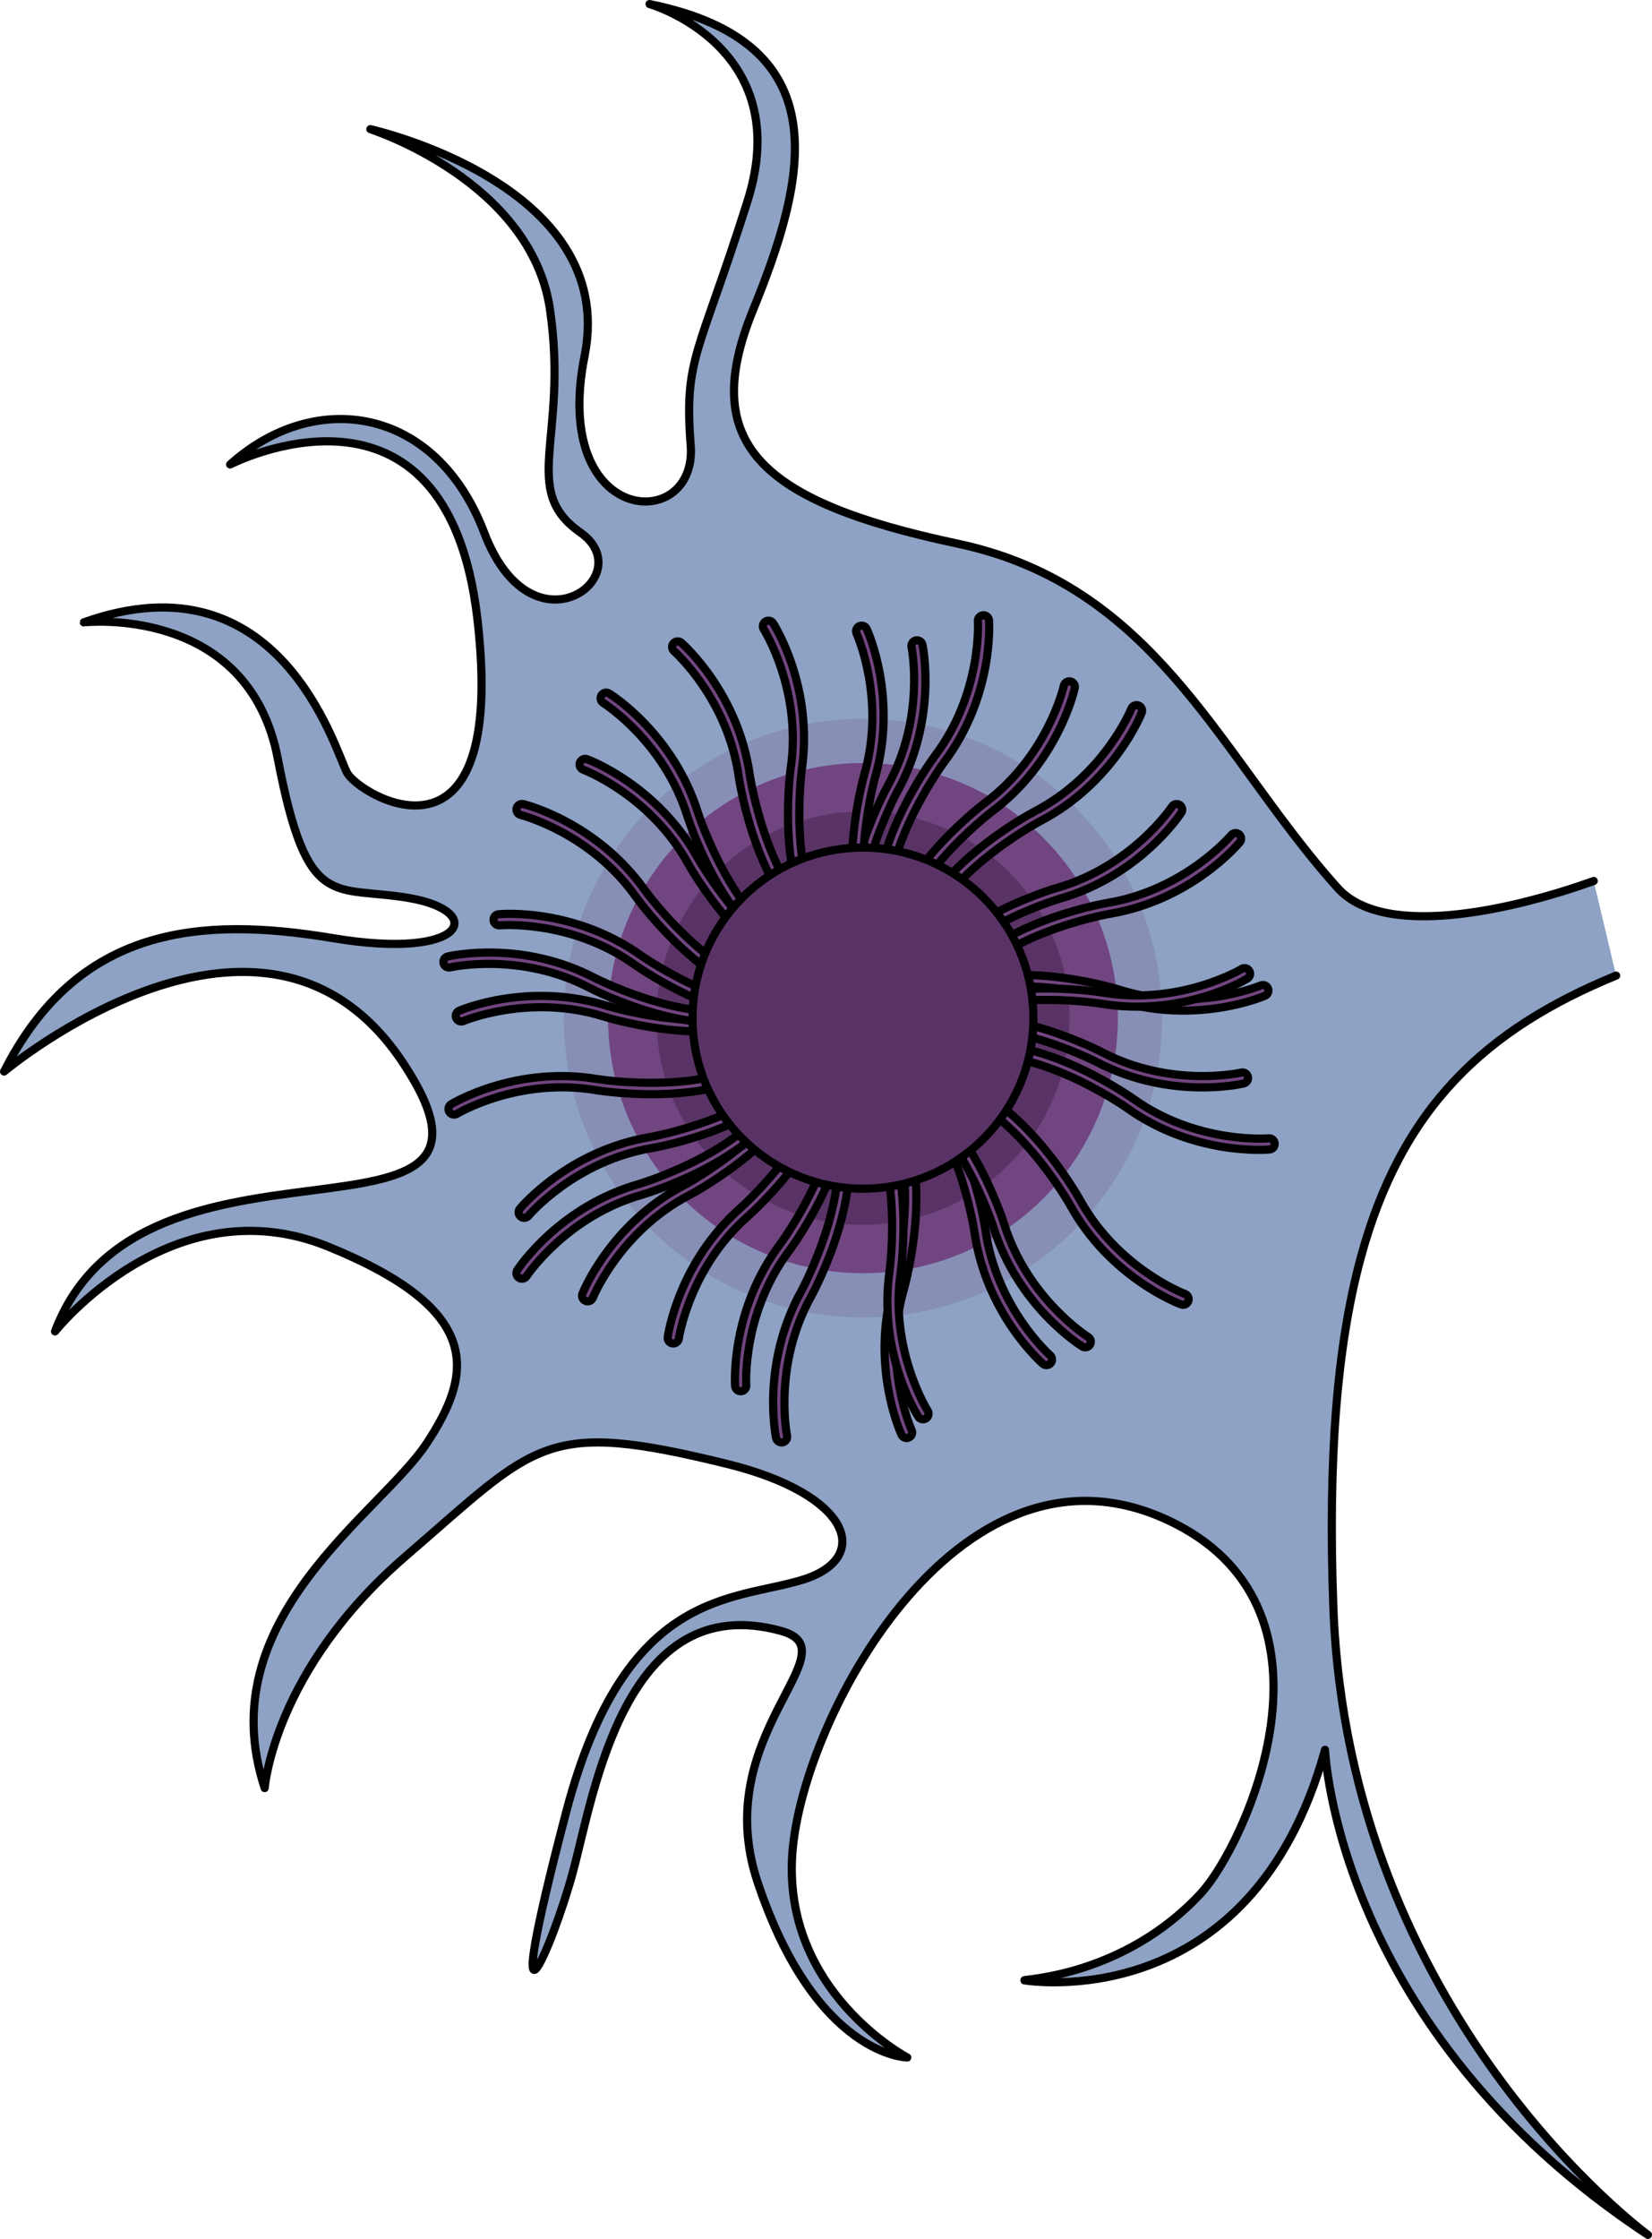 <?xml version="1.0" encoding="utf-8"?>
<!-- Generator: Adobe Illustrator 16.0.0, SVG Export Plug-In . SVG Version: 6.00 Build 0)  -->
<!DOCTYPE svg PUBLIC "-//W3C//DTD SVG 1.1//EN" "http://www.w3.org/Graphics/SVG/1.1/DTD/svg11.dtd">
<svg version="1.1" id="Layer_2" xmlns="http://www.w3.org/2000/svg" xmlns:xlink="http://www.w3.org/1999/xlink" x="0px" y="0px"
	 width="215.083px" height="291.302px" viewBox="0 0 215.083 291.302" enable-background="new 0 0 215.083 291.302"
	 xml:space="preserve">
<g>
	<path fill="#8DA2C4" d="M173.596,209.071c-0.682-18.562,0.389-32.927,3.274-44.255c0.046-0.309,0.082-0.609,0.126-0.916
		c4.035-14.164,9.898-20.205,9.898-20.205c8.135-10.356,23.52-16.765,23.52-16.765l-2.923-12.305
		c-17.119,5.467-25.219,4.293-25.219,4.293c-7.581-0.186-12.575-8.692-12.575-8.692l0.027,0.35c-0.211-0.401-0.41-0.769-0.588-1.085
		c-12.457-15.965-21.401-33.875-44.498-38.768c-26.06-5.519-33.591-13.235-26.61-30.35c6.981-17.113,11.411-34.809-13.46-39.844
		c0,0,19.121,5.479,12.757,25.631c-6.362,20.153-8.28,20.298-7.398,31.8c0.877,11.497-18.273,10.653-13.814-11.668
		c4.464-22.321-27.897-29.486-27.897-29.486s20.949,6.689,23.39,23.468c2.44,16.783-3.989,23.444,3.954,29.004
		c7.947,5.563-6.257,16.485-12.53-0.003c-6.277-16.486-22.065-18.747-33.068-8.844c0,0,28.195-14.498,32.192,20.093
		c3.998,34.592-15.401,22.969-16.977,20.001c-1.576-2.963-8.746-28.637-34.274-19.551c0-0.002,21.41-2.409,25.265,17.732
		c3.854,20.142,7.235,16.411,17.199,18.153c9.966,1.746,7.37,8.112-10.014,5.202c-17.381-2.907-33.277-1.501-42.823,17.354
		c0,0,33.877-28.428,51.972-1.085c18.095,27.341-34.117,5.115-45.337,34.895c0,0,15.298-19.294,35.597-11.016
		c20.298,8.278,18.809,16.49,12.756,25.63c-6.047,9.14-28.333,22.798-21.057,44.801c0,0,1.143-15.319,18.325-30.133
		c17.183-14.81,17.977-17.899,41.778-12.067c16.385,4.016,19.006,12.273,9.966,15.087c-9.039,2.813-23.151,1.05-30.815,30.22
		c-8.954,34.091-1.796,17.741,0.906,7.7c2.705-10.04,6.759-36.87,27.1-31.243c9.42,2.605-9.521,13.434-3.083,32.683
		c7.605,22.729,19.484,22.804,19.484,22.804s-16.282-8.568-14.958-26.596c1.318-18.034,22.375-56.772,49.808-42.861
		c23.084,11.709,9.129,41.911,3.349,48.134c-10.057,10.833-23.118,11.116-22.966,11.286c0,0,29.504,5.07,39.157-29.989
		c0,0,1.431,36.331,42.04,63.107C214.553,290.771,175.553,262.331,173.596,209.071z"/>
	
		<path fill="none" stroke="#000000" stroke-width="1.061" stroke-linecap="round" stroke-linejoin="round" stroke-miterlimit="10" d="
		M207.491,114.626L207.491,114.626C207.491,114.626,207.512,114.616,207.491,114.626c-0.665,0.226-1.366,0.463-2.025,0.697
		c-6.179,2.07-24.771,7.493-31.316,0.198c-1.272-1.416-2.494-2.866-3.679-4.338c-13.178-16.368-21.917-35.394-45.833-40.46
		c-26.06-5.519-33.591-13.235-26.61-30.35c6.981-17.113,11.411-34.809-13.46-39.844c0,0,19.121,5.479,12.757,25.631
		c-6.362,20.153-8.28,20.298-7.398,31.8c0.877,11.497-18.273,10.653-13.814-11.668c4.464-22.321-27.897-29.486-27.897-29.486
		s20.949,6.689,23.39,23.468c2.44,16.783-3.989,23.444,3.954,29.004c7.947,5.563-6.257,16.485-12.53-0.003
		c-6.277-16.486-22.065-18.747-33.068-8.844c0,0,28.195-14.498,32.192,20.093c3.998,34.592-15.401,22.969-16.977,20.001
		c-1.576-2.963-8.746-28.637-34.274-19.551c0-0.002,21.41-2.409,25.265,17.732c3.854,20.142,7.235,16.411,17.199,18.153
		c9.966,1.746,7.37,8.112-10.014,5.202c-17.381-2.907-33.277-1.501-42.823,17.354c0,0,33.877-28.428,51.972-1.085
		c18.095,27.341-34.117,5.115-45.337,34.895c0,0,15.298-19.294,35.597-11.016c20.298,8.278,18.809,16.49,12.756,25.63
		c-6.047,9.14-28.333,22.798-21.057,44.801c0,0,1.143-15.319,18.325-30.133c17.183-14.81,17.977-17.899,41.778-12.067
		c16.385,4.016,19.006,12.273,9.966,15.087c-9.039,2.813-23.151,1.05-30.815,30.22c-8.954,34.091-1.796,17.741,0.906,7.7
		c2.705-10.04,6.759-36.87,27.1-31.243c9.42,2.605-9.521,13.434-3.083,32.683c7.605,22.729,19.484,22.804,19.484,22.804
		s-16.282-8.568-14.958-26.596c1.318-18.034,22.375-56.772,49.808-42.861c23.084,11.709,9.129,41.911,3.349,48.134
		c-10.057,10.833-23.118,11.116-22.966,11.286c0,0,29.504,5.07,39.157-29.989c0,0,1.431,36.331,42.04,63.107
		c0,0-39-28.44-40.957-81.7c-0.704-19.187,0.452-33.911,3.562-45.407c5.285-19.535,16.215-29.754,33.257-36.733"/>
	<g>
		<circle opacity="0.2" fill="#714580" cx="112.353" cy="132.466" r="38.946"/>
		<circle fill="#714580" cx="112.353" cy="132.466" r="33.189"/>
		<circle fill="#5A3366" cx="112.353" cy="132.466" r="26.889"/>
		<g>
			<g>
				<path fill="#714580" d="M107.97,122.347c-0.111,0-0.224-0.025-0.331-0.079c-8.902-4.546-11.357-20.524-11.458-21.203
					c-1.422-10.133-8.357-16.282-8.428-16.344c-0.302-0.265-0.334-0.724-0.07-1.027c0.266-0.303,0.724-0.334,1.028-0.07
					c0.302,0.264,7.416,6.574,8.913,17.234c0.022,0.153,2.444,15.908,10.678,20.112c0.358,0.185,0.5,0.622,0.318,0.979
					C108.49,122.202,108.235,122.347,107.97,122.347z"/>
			</g>
			<g>
				
					<path fill="none" stroke="#000000" stroke-width="1.061" stroke-linecap="round" stroke-linejoin="round" stroke-miterlimit="10" d="
					M107.97,122.347c-0.111,0-0.224-0.025-0.331-0.079c-8.902-4.546-11.357-20.524-11.458-21.203
					c-1.422-10.133-8.357-16.282-8.428-16.344c-0.302-0.265-0.334-0.724-0.07-1.027c0.266-0.303,0.724-0.334,1.028-0.07
					c0.302,0.264,7.416,6.574,8.913,17.234c0.022,0.153,2.444,15.908,10.678,20.112c0.358,0.185,0.5,0.622,0.318,0.979
					C108.49,122.202,108.235,122.347,107.97,122.347z"/>
			</g>
			<g>
				<path fill="#714580" d="M116.508,138.711c0.111,0,0.224,0.026,0.33,0.079c8.902,4.546,11.357,20.524,11.458,21.202
					c1.423,10.134,8.358,16.283,8.428,16.344c0.303,0.265,0.334,0.725,0.071,1.027c-0.266,0.305-0.725,0.334-1.029,0.07
					c-0.302-0.263-7.416-6.572-8.912-17.234c-0.022-0.153-2.444-15.908-10.678-20.111c-0.358-0.184-0.5-0.622-0.318-0.98
					C115.987,138.855,116.242,138.711,116.508,138.711z"/>
			</g>
			<g>
				
					<path fill="none" stroke="#000000" stroke-width="1.061" stroke-linecap="round" stroke-linejoin="round" stroke-miterlimit="10" d="
					M116.508,138.711c0.111,0,0.224,0.026,0.33,0.079c8.902,4.546,11.357,20.524,11.458,21.202
					c1.423,10.134,8.358,16.283,8.428,16.344c0.303,0.265,0.334,0.725,0.071,1.027c-0.266,0.305-0.725,0.334-1.029,0.07
					c-0.302-0.263-7.416-6.572-8.912-17.234c-0.022-0.153-2.444-15.908-10.678-20.111c-0.358-0.184-0.5-0.622-0.318-0.98
					C115.987,138.855,116.242,138.711,116.508,138.711z"/>
			</g>
			<g>
				<path fill="#714580" d="M115.005,121.726c-0.079-0.079-0.14-0.178-0.177-0.29c-3.081-9.511,6.481-22.544,6.891-23.094
					c6.16-8.172,5.604-17.425,5.597-17.518c-0.027-0.401,0.276-0.748,0.677-0.776c0.402-0.026,0.748,0.276,0.777,0.678
					c0.027,0.399,0.595,9.893-5.885,18.488c-0.093,0.124-9.52,12.977-6.671,21.771c0.123,0.383-0.086,0.794-0.469,0.918
					C115.476,121.991,115.193,121.913,115.005,121.726z"/>
			</g>
			<g>
				
					<path fill="none" stroke="#000000" stroke-width="1.061" stroke-linecap="round" stroke-linejoin="round" stroke-miterlimit="10" d="
					M115.005,121.726c-0.079-0.079-0.14-0.178-0.177-0.29c-3.081-9.511,6.481-22.544,6.891-23.094
					c6.16-8.172,5.604-17.425,5.597-17.518c-0.027-0.401,0.276-0.748,0.677-0.776c0.402-0.026,0.748,0.276,0.777,0.678
					c0.027,0.399,0.595,9.893-5.885,18.488c-0.093,0.124-9.52,12.977-6.671,21.771c0.123,0.383-0.086,0.794-0.469,0.918
					C115.476,121.991,115.193,121.913,115.005,121.726z"/>
			</g>
			<g>
				<path fill="#714580" d="M109.472,139.333c0.079,0.078,0.14,0.177,0.178,0.289c3.08,9.51-6.482,22.544-6.891,23.094
					c-6.16,8.172-5.604,17.424-5.598,17.517c0.027,0.401-0.276,0.749-0.676,0.777c-0.403,0.026-0.749-0.276-0.777-0.677
					c-0.027-0.4-0.596-9.893,5.884-18.49c0.093-0.124,9.521-12.977,6.671-21.771c-0.123-0.383,0.086-0.793,0.468-0.916
					C109.001,139.067,109.285,139.145,109.472,139.333z"/>
			</g>
			<g>
				
					<path fill="none" stroke="#000000" stroke-width="1.061" stroke-linecap="round" stroke-linejoin="round" stroke-miterlimit="10" d="
					M109.472,139.333c0.079,0.078,0.14,0.177,0.178,0.289c3.08,9.51-6.482,22.544-6.891,23.094
					c-6.16,8.172-5.604,17.424-5.598,17.517c0.027,0.401-0.276,0.749-0.676,0.777c-0.403,0.026-0.749-0.276-0.777-0.677
					c-0.027-0.4-0.596-9.893,5.884-18.49c0.093-0.124,9.521-12.977,6.671-21.771c-0.123-0.383,0.086-0.793,0.468-0.916
					C109.001,139.067,109.285,139.145,109.472,139.333z"/>
			</g>
			<g>
				<path fill="#714580" d="M118.535,123.781c-0.037-0.105-0.05-0.22-0.035-0.338c1.326-9.907,15.578-17.538,16.184-17.857
					c9.083-4.712,12.576-13.298,12.61-13.385c0.149-0.374,0.571-0.557,0.945-0.408c0.375,0.149,0.556,0.571,0.409,0.946
					c-0.148,0.371-3.732,9.181-13.289,14.138c-0.137,0.072-14.189,7.597-15.415,16.76c-0.055,0.397-0.42,0.678-0.819,0.626
					C118.845,124.224,118.623,124.032,118.535,123.781z"/>
			</g>
			<g>
				
					<path fill="none" stroke="#000000" stroke-width="1.061" stroke-linecap="round" stroke-linejoin="round" stroke-miterlimit="10" d="
					M118.535,123.781c-0.037-0.105-0.05-0.22-0.035-0.338c1.326-9.907,15.578-17.538,16.184-17.857
					c9.083-4.712,12.576-13.298,12.61-13.385c0.149-0.374,0.571-0.557,0.945-0.408c0.375,0.149,0.556,0.571,0.409,0.946
					c-0.148,0.371-3.732,9.181-13.289,14.138c-0.137,0.072-14.189,7.597-15.415,16.76c-0.055,0.397-0.42,0.678-0.819,0.626
					C118.845,124.224,118.623,124.032,118.535,123.781z"/>
			</g>
			<g>
				<path fill="#714580" d="M105.943,137.275c0.037,0.105,0.05,0.221,0.035,0.339c-1.326,9.907-15.578,17.537-16.184,17.857
					c-9.083,4.712-12.576,13.299-12.61,13.385c-0.149,0.373-0.572,0.556-0.945,0.408c-0.375-0.15-0.557-0.571-0.409-0.946
					c0.148-0.372,3.733-9.18,13.288-14.138c0.138-0.072,14.189-7.597,15.415-16.76c0.055-0.399,0.42-0.678,0.819-0.625
					C105.633,136.833,105.855,137.025,105.943,137.275z"/>
			</g>
			<g>
				
					<path fill="none" stroke="#000000" stroke-width="1.061" stroke-linecap="round" stroke-linejoin="round" stroke-miterlimit="10" d="
					M105.943,137.275c0.037,0.105,0.05,0.221,0.035,0.339c-1.326,9.907-15.578,17.537-16.184,17.857
					c-9.083,4.712-12.576,13.299-12.61,13.385c-0.149,0.373-0.572,0.556-0.945,0.408c-0.375-0.15-0.557-0.571-0.409-0.946
					c0.148-0.372,3.733-9.18,13.288-14.138c0.138-0.072,14.189-7.597,15.415-16.76c0.055-0.399,0.42-0.678,0.819-0.625
					C105.633,136.833,105.855,137.025,105.943,137.275z"/>
			</g>
			<g>
				<path fill="#714580" d="M121.461,130.209c0.048-0.101,0.121-0.19,0.214-0.263c7.944-6.069,23.417-1.387,24.071-1.184
					c9.756,3.091,18.296-0.512,18.382-0.548c0.369-0.159,0.797,0.011,0.957,0.379c0.159,0.371-0.011,0.799-0.38,0.959
					c-0.368,0.158-9.131,3.852-19.394,0.601c-0.147-0.048-15.404-4.661-22.75,0.95c-0.32,0.243-0.777,0.183-1.021-0.137
					C121.368,130.741,121.347,130.449,121.461,130.209z"/>
			</g>
			<g>
				
					<path fill="none" stroke="#000000" stroke-width="1.061" stroke-linecap="round" stroke-linejoin="round" stroke-miterlimit="10" d="
					M121.461,130.209c0.048-0.101,0.121-0.19,0.214-0.263c7.944-6.069,23.417-1.387,24.071-1.184
					c9.756,3.091,18.296-0.512,18.382-0.548c0.369-0.159,0.797,0.011,0.957,0.379c0.159,0.371-0.011,0.799-0.38,0.959
					c-0.368,0.158-9.131,3.852-19.394,0.601c-0.147-0.048-15.404-4.661-22.75,0.95c-0.32,0.243-0.777,0.183-1.021-0.137
					C121.368,130.741,121.347,130.449,121.461,130.209z"/>
			</g>
			<g>
				<path fill="#714580" d="M103.017,130.849c-0.048,0.1-0.121,0.19-0.215,0.264c-7.944,6.067-23.417,1.386-24.071,1.183
					c-9.754-3.091-18.295,0.511-18.381,0.548c-0.369,0.159-0.798-0.011-0.957-0.381c-0.159-0.369,0.012-0.796,0.38-0.956
					c0.368-0.159,9.131-3.853,19.394-0.602c0.147,0.047,15.404,4.662,22.75-0.951c0.32-0.242,0.777-0.183,1.021,0.138
					C103.11,130.315,103.131,130.608,103.017,130.849z"/>
			</g>
			<g>
				
					<path fill="none" stroke="#000000" stroke-width="1.061" stroke-linecap="round" stroke-linejoin="round" stroke-miterlimit="10" d="
					M103.017,130.849c-0.048,0.1-0.121,0.19-0.215,0.264c-7.944,6.067-23.417,1.386-24.071,1.183
					c-9.754-3.091-18.295,0.511-18.381,0.548c-0.369,0.159-0.798-0.011-0.957-0.381c-0.159-0.369,0.012-0.796,0.38-0.956
					c0.368-0.159,9.131-3.853,19.394-0.602c0.147,0.047,15.404,4.662,22.75-0.951c0.32-0.242,0.777-0.183,1.021,0.138
					C103.11,130.315,103.131,130.608,103.017,130.849z"/>
			</g>
			<g>
				<path fill="#714580" d="M112.105,126.389c-0.089-0.067-0.163-0.157-0.216-0.263c-4.357-8.996,3.323-23.221,3.651-23.822
					c4.979-8.939,3.156-18.028,3.138-18.119c-0.082-0.394,0.17-0.779,0.563-0.861c0.395-0.083,0.779,0.169,0.863,0.563
					c0.081,0.392,1.949,9.716-3.288,19.121c-0.075,0.136-7.647,14.163-3.616,22.482c0.175,0.362,0.024,0.798-0.338,0.974
					C112.608,126.587,112.317,126.549,112.105,126.389z"/>
			</g>
			<g>
				
					<path fill="none" stroke="#000000" stroke-width="1.061" stroke-linecap="round" stroke-linejoin="round" stroke-miterlimit="10" d="
					M112.105,126.389c-0.089-0.067-0.163-0.157-0.216-0.263c-4.357-8.996,3.323-23.221,3.651-23.822
					c4.979-8.939,3.156-18.028,3.138-18.119c-0.082-0.394,0.17-0.779,0.563-0.861c0.395-0.083,0.779,0.169,0.863,0.563
					c0.081,0.392,1.949,9.716-3.288,19.121c-0.075,0.136-7.647,14.163-3.616,22.482c0.175,0.362,0.024,0.798-0.338,0.974
					C112.608,126.587,112.317,126.549,112.105,126.389z"/>
			</g>
			<g>
				<path fill="#714580" d="M109.044,144.59c0.089,0.066,0.163,0.156,0.215,0.263c4.358,8.995-3.322,23.22-3.651,23.821
					c-4.979,8.94-3.157,18.028-3.138,18.12c0.082,0.394-0.17,0.779-0.563,0.861c-0.396,0.083-0.78-0.17-0.863-0.563
					c-0.082-0.393-1.949-9.716,3.287-19.122c0.076-0.136,7.647-14.162,3.616-22.482c-0.174-0.362-0.023-0.797,0.338-0.973
					C108.541,144.391,108.832,144.429,109.044,144.59z"/>
			</g>
			<g>
				
					<path fill="none" stroke="#000000" stroke-width="1.061" stroke-linecap="round" stroke-linejoin="round" stroke-miterlimit="10" d="
					M109.044,144.59c0.089,0.066,0.163,0.156,0.215,0.263c4.358,8.995-3.322,23.22-3.651,23.821
					c-4.979,8.94-3.157,18.028-3.138,18.12c0.082,0.394-0.17,0.779-0.563,0.861c-0.396,0.083-0.78-0.17-0.863-0.563
					c-0.082-0.393-1.949-9.716,3.287-19.122c0.076-0.136,7.647-14.162,3.616-22.482c-0.174-0.362-0.023-0.797,0.338-0.973
					C108.541,144.391,108.832,144.429,109.044,144.59z"/>
			</g>
			<g>
				<path fill="#714580" d="M118.091,130.136c-0.015-0.11-0.004-0.225,0.034-0.338c3.28-9.442,18.769-14.07,19.427-14.262
					c9.842-2.802,14.979-10.518,15.031-10.596c0.221-0.335,0.671-0.43,1.008-0.211c0.337,0.223,0.431,0.673,0.212,1.01
					c-0.22,0.335-5.493,8.248-15.847,11.196c-0.149,0.043-15.42,4.607-18.454,13.341c-0.133,0.378-0.547,0.58-0.927,0.448
					C118.307,130.631,118.128,130.399,118.091,130.136z"/>
			</g>
			<g>
				
					<path fill="none" stroke="#000000" stroke-width="1.061" stroke-linecap="round" stroke-linejoin="round" stroke-miterlimit="10" d="
					M118.091,130.136c-0.015-0.11-0.004-0.225,0.034-0.338c3.28-9.442,18.769-14.07,19.427-14.262
					c9.842-2.802,14.979-10.518,15.031-10.596c0.221-0.335,0.671-0.43,1.008-0.211c0.337,0.223,0.431,0.673,0.212,1.01
					c-0.22,0.335-5.493,8.248-15.847,11.196c-0.149,0.043-15.42,4.607-18.454,13.341c-0.133,0.378-0.547,0.58-0.927,0.448
					C118.307,130.631,118.128,130.399,118.091,130.136z"/>
			</g>
			<g>
				<path fill="#714580" d="M103.057,140.842c0.016,0.11,0.005,0.226-0.034,0.338c-3.279,9.442-18.769,14.07-19.426,14.262
					c-9.842,2.803-14.98,10.518-15.031,10.596c-0.221,0.335-0.671,0.431-1.008,0.211c-0.337-0.222-0.43-0.672-0.21-1.008
					c0.22-0.337,5.492-8.25,15.846-11.197c0.149-0.044,15.421-4.607,18.454-13.342c0.133-0.378,0.547-0.579,0.927-0.447
					C102.842,140.347,103.021,140.578,103.057,140.842z"/>
			</g>
			<g>
				
					<path fill="none" stroke="#000000" stroke-width="1.061" stroke-linecap="round" stroke-linejoin="round" stroke-miterlimit="10" d="
					M103.057,140.842c0.016,0.11,0.005,0.226-0.034,0.338c-3.279,9.442-18.769,14.07-19.426,14.262
					c-9.842,2.803-14.98,10.518-15.031,10.596c-0.221,0.335-0.671,0.431-1.008,0.211c-0.337-0.222-0.43-0.672-0.21-1.008
					c0.22-0.337,5.492-8.25,15.846-11.197c0.149-0.044,15.421-4.607,18.454-13.342c0.133-0.378,0.547-0.579,0.927-0.447
					C102.842,140.347,103.021,140.578,103.057,140.842z"/>
			</g>
			<g>
				<path fill="#714580" d="M119.666,133.905c0.034-0.106,0.093-0.206,0.177-0.291c7.033-7.102,23.003-4.591,23.679-4.479
					c10.087,1.721,18.052-3.021,18.131-3.068c0.345-0.209,0.792-0.099,1,0.244c0.208,0.346,0.099,0.792-0.245,1.001
					c-0.342,0.208-8.514,5.07-19.127,3.261c-0.153-0.025-15.899-2.501-22.404,4.068c-0.284,0.284-0.744,0.287-1.031,0.004
					C119.646,134.445,119.585,134.158,119.666,133.905z"/>
			</g>
			<g>
				
					<path fill="none" stroke="#000000" stroke-width="1.061" stroke-linecap="round" stroke-linejoin="round" stroke-miterlimit="10" d="
					M119.666,133.905c0.034-0.106,0.093-0.206,0.177-0.291c7.033-7.102,23.003-4.591,23.679-4.479
					c10.087,1.721,18.052-3.021,18.131-3.068c0.345-0.209,0.792-0.099,1,0.244c0.208,0.346,0.099,0.792-0.245,1.001
					c-0.342,0.208-8.514,5.07-19.127,3.261c-0.153-0.025-15.899-2.501-22.404,4.068c-0.284,0.284-0.744,0.287-1.031,0.004
					C119.646,134.445,119.585,134.158,119.666,133.905z"/>
			</g>
			<g>
				<path fill="#714580" d="M101.483,137.072c-0.034,0.106-0.093,0.206-0.176,0.291c-7.034,7.103-23.003,4.591-23.68,4.48
					c-10.087-1.721-18.052,3.02-18.132,3.068c-0.343,0.208-0.792,0.099-1-0.245c-0.208-0.346-0.099-0.792,0.245-1.001
					c0.343-0.208,8.515-5.07,19.127-3.26c0.153,0.025,15.899,2.5,22.404-4.068c0.284-0.286,0.744-0.287,1.031-0.005
					C101.502,136.533,101.564,136.82,101.483,137.072z"/>
			</g>
			<g>
				
					<path fill="none" stroke="#000000" stroke-width="1.061" stroke-linecap="round" stroke-linejoin="round" stroke-miterlimit="10" d="
					M101.483,137.072c-0.034,0.106-0.093,0.206-0.176,0.291c-7.034,7.103-23.003,4.591-23.68,4.48
					c-10.087-1.721-18.052,3.02-18.132,3.068c-0.343,0.208-0.792,0.099-1-0.245c-0.208-0.346-0.099-0.792,0.245-1.001
					c0.343-0.208,8.515-5.07,19.127-3.26c0.153,0.025,15.899,2.5,22.404-4.068c0.284-0.286,0.744-0.287,1.031-0.005
					C101.502,136.533,101.564,136.82,101.483,137.072z"/>
			</g>
			<g>
				<path fill="#714580" d="M103.026,130.182c-0.099,0.051-0.211,0.078-0.33,0.079c-9.996,0.049-19.512-13.02-19.912-13.577
					c-5.916-8.349-14.9-10.628-14.991-10.649c-0.39-0.097-0.629-0.49-0.534-0.881c0.097-0.391,0.49-0.63,0.881-0.534
					c0.389,0.096,9.607,2.436,15.831,11.22c0.089,0.126,9.474,13.01,18.719,12.964c0.401,0,0.729,0.325,0.731,0.727
					C103.422,129.813,103.262,130.059,103.026,130.182z"/>
			</g>
			<g>
				
					<path fill="none" stroke="#000000" stroke-width="1.061" stroke-linecap="round" stroke-linejoin="round" stroke-miterlimit="10" d="
					M103.026,130.182c-0.099,0.051-0.211,0.078-0.33,0.079c-9.996,0.049-19.512-13.02-19.912-13.577
					c-5.916-8.349-14.9-10.628-14.991-10.649c-0.39-0.097-0.629-0.49-0.534-0.881c0.097-0.391,0.49-0.63,0.881-0.534
					c0.389,0.096,9.607,2.436,15.831,11.22c0.089,0.126,9.474,13.01,18.719,12.964c0.401,0,0.729,0.325,0.731,0.727
					C103.422,129.813,103.262,130.059,103.026,130.182z"/>
			</g>
			<g>
				<path fill="#714580" d="M123.182,129.78c-0.003-0.111,0.021-0.226,0.072-0.332c4.326-9.011,20.24-11.857,20.915-11.974
					c10.096-1.671,16.073-8.755,16.133-8.826c0.257-0.31,0.715-0.353,1.025-0.096c0.31,0.258,0.352,0.716,0.096,1.026
					c-0.256,0.308-6.39,7.574-17.011,9.331c-0.152,0.026-15.843,2.835-19.843,11.168c-0.176,0.362-0.61,0.516-0.973,0.342
					C123.34,130.298,123.189,130.046,123.182,129.78z"/>
			</g>
			<g>
				
					<path fill="none" stroke="#000000" stroke-width="1.061" stroke-linecap="round" stroke-linejoin="round" stroke-miterlimit="10" d="
					M123.182,129.78c-0.003-0.111,0.021-0.226,0.072-0.332c4.326-9.011,20.24-11.857,20.915-11.974
					c10.096-1.671,16.073-8.755,16.133-8.826c0.257-0.31,0.715-0.353,1.025-0.096c0.31,0.258,0.352,0.716,0.096,1.026
					c-0.256,0.308-6.39,7.574-17.011,9.331c-0.152,0.026-15.843,2.835-19.843,11.168c-0.176,0.362-0.61,0.516-0.973,0.342
					C123.34,130.298,123.189,130.046,123.182,129.78z"/>
			</g>
			<g>
				<path fill="#714580" d="M105.925,137.054c0.003,0.112-0.021,0.225-0.071,0.332c-4.326,9.012-20.24,11.857-20.915,11.974
					c-10.096,1.672-16.073,8.755-16.133,8.826c-0.257,0.309-0.716,0.353-1.026,0.097c-0.31-0.26-0.352-0.716-0.095-1.027
					c0.256-0.308,6.389-7.574,17.01-9.332c0.153-0.026,15.844-2.834,19.844-11.167c0.175-0.362,0.609-0.516,0.972-0.342
					C105.768,136.537,105.919,136.788,105.925,137.054z"/>
			</g>
			<g>
				
					<path fill="none" stroke="#000000" stroke-width="1.061" stroke-linecap="round" stroke-linejoin="round" stroke-miterlimit="10" d="
					M105.925,137.054c0.003,0.112-0.021,0.225-0.071,0.332c-4.326,9.012-20.24,11.857-20.915,11.974
					c-10.096,1.672-16.073,8.755-16.133,8.826c-0.257,0.309-0.716,0.353-1.026,0.097c-0.31-0.26-0.352-0.716-0.095-1.027
					c0.256-0.308,6.389-7.574,17.01-9.332c0.153-0.026,15.844-2.834,19.844-11.167c0.175-0.362,0.609-0.516,0.972-0.342
					C105.768,136.537,105.919,136.788,105.925,137.054z"/>
			</g>
			<g>
				<path fill="#714580" d="M108.834,136.671c0.061,0.095,0.101,0.203,0.113,0.321c1.061,9.939-10.977,20.73-11.49,21.185
					c-7.708,6.73-9.065,15.9-9.079,15.991c-0.056,0.397-0.423,0.676-0.821,0.621c-0.4-0.057-0.676-0.423-0.622-0.822
					c0.056-0.396,1.451-9.802,9.56-16.885c0.116-0.103,11.984-10.743,11.003-19.935c-0.041-0.399,0.247-0.76,0.648-0.802
					C108.428,136.315,108.689,136.449,108.834,136.671z"/>
			</g>
			<g>
				
					<path fill="none" stroke="#000000" stroke-width="1.061" stroke-linecap="round" stroke-linejoin="round" stroke-miterlimit="10" d="
					M108.834,136.671c0.061,0.095,0.101,0.203,0.113,0.321c1.061,9.939-10.977,20.73-11.49,21.185
					c-7.708,6.73-9.065,15.9-9.079,15.991c-0.056,0.397-0.423,0.676-0.821,0.621c-0.4-0.057-0.676-0.423-0.622-0.822
					c0.056-0.396,1.451-9.802,9.56-16.885c0.116-0.103,11.984-10.743,11.003-19.935c-0.041-0.399,0.247-0.76,0.648-0.802
					C108.428,136.315,108.689,136.449,108.834,136.671z"/>
			</g>
			<g>
				<path fill="#714580" d="M123.977,136.799c0.077-0.081,0.173-0.145,0.285-0.185c9.432-3.313,22.696,5.927,23.256,6.322
					c8.32,5.958,17.557,5.175,17.649,5.167c0.4-0.037,0.755,0.257,0.793,0.657c0.036,0.401-0.258,0.755-0.658,0.794
					c-0.399,0.036-9.875,0.837-18.628-5.43c-0.126-0.091-13.206-9.199-21.929-6.136c-0.379,0.132-0.795-0.066-0.928-0.446
					C123.723,137.275,123.793,136.99,123.977,136.799z"/>
			</g>
			<g>
				
					<path fill="none" stroke="#000000" stroke-width="1.061" stroke-linecap="round" stroke-linejoin="round" stroke-miterlimit="10" d="
					M123.977,136.799c0.077-0.081,0.173-0.145,0.285-0.185c9.432-3.313,22.696,5.927,23.256,6.322
					c8.32,5.958,17.557,5.175,17.649,5.167c0.4-0.037,0.755,0.257,0.793,0.657c0.036,0.401-0.258,0.755-0.658,0.794
					c-0.399,0.036-9.875,0.837-18.628-5.43c-0.126-0.091-13.206-9.199-21.929-6.136c-0.379,0.132-0.795-0.066-0.928-0.446
					C123.723,137.275,123.793,136.99,123.977,136.799z"/>
			</g>
			<g>
				<path fill="#714580" d="M106.239,131.699c-0.077,0.079-0.173,0.144-0.286,0.185c-9.431,3.312-22.696-5.928-23.256-6.323
					c-8.32-5.957-17.556-5.176-17.649-5.166c-0.399,0.035-0.754-0.258-0.792-0.657c-0.036-0.403,0.258-0.756,0.658-0.794
					c0.398-0.037,9.875-0.838,18.628,5.431c0.125,0.088,13.206,9.198,21.928,6.134c0.38-0.132,0.795,0.067,0.929,0.446
					C106.493,131.222,106.422,131.507,106.239,131.699z"/>
			</g>
			<g>
				
					<path fill="none" stroke="#000000" stroke-width="1.061" stroke-linecap="round" stroke-linejoin="round" stroke-miterlimit="10" d="
					M106.239,131.699c-0.077,0.079-0.173,0.144-0.286,0.185c-9.431,3.312-22.696-5.928-23.256-6.323
					c-8.32-5.957-17.556-5.176-17.649-5.166c-0.399,0.035-0.754-0.258-0.792-0.657c-0.036-0.403,0.258-0.756,0.658-0.794
					c0.398-0.037,9.875-0.838,18.628,5.431c0.125,0.088,13.206,9.198,21.928,6.134c0.38-0.132,0.795,0.067,0.929,0.446
					C106.493,131.222,106.422,131.507,106.239,131.699z"/>
			</g>
			<g>
				<path fill="#714580" d="M122.007,140.377c0.104-0.04,0.219-0.055,0.337-0.044c9.937,1.084,17.915,15.145,18.249,15.743
					c4.933,8.964,13.602,12.245,13.69,12.277c0.377,0.14,0.569,0.558,0.431,0.936c-0.141,0.378-0.558,0.569-0.936,0.431
					c-0.375-0.138-9.269-3.506-14.459-12.938c-0.076-0.136-7.942-13.999-17.132-15c-0.399-0.044-0.688-0.402-0.646-0.803
					C121.572,140.699,121.759,140.472,122.007,140.377z"/>
			</g>
			<g>
				
					<path fill="none" stroke="#000000" stroke-width="1.061" stroke-linecap="round" stroke-linejoin="round" stroke-miterlimit="10" d="
					M122.007,140.377c0.104-0.04,0.219-0.055,0.337-0.044c9.937,1.084,17.915,15.145,18.249,15.743
					c4.933,8.964,13.602,12.245,13.69,12.277c0.377,0.14,0.569,0.558,0.431,0.936c-0.141,0.378-0.558,0.569-0.936,0.431
					c-0.375-0.138-9.269-3.506-14.459-12.938c-0.076-0.136-7.942-13.999-17.132-15c-0.399-0.044-0.688-0.402-0.646-0.803
					C121.572,140.699,121.759,140.472,122.007,140.377z"/>
			</g>
			<g>
				<path fill="#714580" d="M108.208,128.119c-0.105,0.041-0.219,0.057-0.337,0.044c-9.937-1.082-17.914-15.144-18.249-15.741
					c-4.934-8.965-13.603-12.246-13.69-12.278c-0.376-0.139-0.57-0.558-0.431-0.935c0.141-0.378,0.558-0.57,0.936-0.433
					c0.375,0.14,9.269,3.507,14.459,12.938c0.076,0.136,7.942,13.999,17.133,14.999c0.4,0.045,0.688,0.404,0.645,0.804
					C108.643,127.8,108.456,128.026,108.208,128.119z"/>
			</g>
			<g>
				
					<path fill="none" stroke="#000000" stroke-width="1.061" stroke-linecap="round" stroke-linejoin="round" stroke-miterlimit="10" d="
					M108.208,128.119c-0.105,0.041-0.219,0.057-0.337,0.044c-9.937-1.082-17.914-15.144-18.249-15.741
					c-4.934-8.965-13.603-12.246-13.69-12.278c-0.376-0.139-0.57-0.558-0.431-0.935c0.141-0.378,0.558-0.57,0.936-0.433
					c0.375,0.14,9.269,3.507,14.459,12.938c0.076,0.136,7.942,13.999,17.133,14.999c0.4,0.045,0.688,0.404,0.645,0.804
					C108.643,127.8,108.456,128.026,108.208,128.119z"/>
			</g>
			<g>
				<path fill="#714580" d="M115.653,143.461c0.102,0.045,0.193,0.115,0.269,0.207c6.261,7.792,1.959,23.376,1.772,24.035
					c-2.85,9.828,0.96,18.277,0.999,18.363c0.168,0.364,0.009,0.796-0.355,0.966c-0.367,0.167-0.798,0.007-0.968-0.357
					c-0.167-0.364-4.074-9.033-1.076-19.373c0.043-0.148,4.282-15.514-1.508-22.721c-0.251-0.313-0.201-0.771,0.112-1.023
					C115.119,143.38,115.41,143.352,115.653,143.461z"/>
			</g>
			<g>
				
					<path fill="none" stroke="#000000" stroke-width="1.061" stroke-linecap="round" stroke-linejoin="round" stroke-miterlimit="10" d="
					M115.653,143.461c0.102,0.045,0.193,0.115,0.269,0.207c6.261,7.792,1.959,23.376,1.772,24.035
					c-2.85,9.828,0.96,18.277,0.999,18.363c0.168,0.364,0.009,0.796-0.355,0.966c-0.367,0.167-0.798,0.007-0.968-0.357
					c-0.167-0.364-4.074-9.033-1.076-19.373c0.043-0.148,4.282-15.514-1.508-22.721c-0.251-0.313-0.201-0.771,0.112-1.023
					C115.119,143.38,115.41,143.352,115.653,143.461z"/>
			</g>
			<g>
				<path fill="#714580" d="M114.562,125.036c-0.101-0.046-0.193-0.114-0.269-0.207c-6.261-7.792-1.959-23.375-1.773-24.035
					c2.851-9.828-0.959-18.278-0.998-18.362c-0.168-0.364-0.009-0.798,0.355-0.966c0.367-0.168,0.798-0.009,0.966,0.356
					c0.168,0.363,4.076,9.034,1.077,19.372c-0.043,0.15-4.283,15.515,1.508,22.721c0.25,0.314,0.202,0.773-0.112,1.025
					C115.097,125.117,114.805,125.146,114.562,125.036z"/>
			</g>
			<g>
				
					<path fill="none" stroke="#000000" stroke-width="1.061" stroke-linecap="round" stroke-linejoin="round" stroke-miterlimit="10" d="
					M114.562,125.036c-0.101-0.046-0.193-0.114-0.269-0.207c-6.261-7.792-1.959-23.375-1.773-24.035
					c2.851-9.828-0.959-18.278-0.998-18.362c-0.168-0.364-0.009-0.798,0.355-0.966c0.367-0.168,0.798-0.009,0.966,0.356
					c0.168,0.363,4.076,9.034,1.077,19.372c-0.043,0.15-4.283,15.515,1.508,22.721c0.25,0.314,0.202,0.773-0.112,1.025
					C115.097,125.117,114.805,125.146,114.562,125.036z"/>
			</g>
			<g>
				<path fill="#714580" d="M119.244,134.013c0.064-0.09,0.152-0.167,0.257-0.222c8.885-4.577,23.295,2.752,23.904,3.066
					c9.06,4.759,18.101,2.714,18.192,2.692c0.391-0.091,0.782,0.151,0.875,0.542c0.092,0.394-0.151,0.784-0.543,0.876
					c-0.39,0.092-9.665,2.188-19.196-2.817c-0.138-0.072-14.347-7.298-22.563-3.064c-0.359,0.184-0.798,0.043-0.981-0.313
					C119.058,134.521,119.088,134.229,119.244,134.013z"/>
			</g>
			<g>
				
					<path fill="none" stroke="#000000" stroke-width="1.061" stroke-linecap="round" stroke-linejoin="round" stroke-miterlimit="10" d="
					M119.244,134.013c0.064-0.09,0.152-0.167,0.257-0.222c8.885-4.577,23.295,2.752,23.904,3.066
					c9.06,4.759,18.101,2.714,18.192,2.692c0.391-0.091,0.782,0.151,0.875,0.542c0.092,0.394-0.151,0.784-0.543,0.876
					c-0.39,0.092-9.665,2.188-19.196-2.817c-0.138-0.072-14.347-7.298-22.563-3.064c-0.359,0.184-0.798,0.043-0.981-0.313
					C119.058,134.521,119.088,134.229,119.244,134.013z"/>
			</g>
			<g>
				<path fill="#714580" d="M100.973,131.399c-0.065,0.091-0.152,0.167-0.257,0.223c-8.886,4.577-23.295-2.753-23.904-3.067
					c-9.059-4.757-18.1-2.714-18.191-2.692c-0.391,0.091-0.783-0.151-0.875-0.542c-0.092-0.394,0.15-0.784,0.542-0.877
					c0.391-0.092,9.666-2.187,19.197,2.818c0.137,0.071,14.345,7.297,22.564,3.063c0.358-0.183,0.796-0.043,0.981,0.314
					C101.159,130.892,101.128,131.183,100.973,131.399z"/>
			</g>
			<g>
				
					<path fill="none" stroke="#000000" stroke-width="1.061" stroke-linecap="round" stroke-linejoin="round" stroke-miterlimit="10" d="
					M100.973,131.399c-0.065,0.091-0.152,0.167-0.257,0.223c-8.886,4.577-23.295-2.753-23.904-3.067
					c-9.059-4.757-18.1-2.714-18.191-2.692c-0.391,0.091-0.783-0.151-0.875-0.542c-0.092-0.394,0.15-0.784,0.542-0.877
					c0.391-0.092,9.666-2.187,19.197,2.818c0.137,0.071,14.345,7.297,22.564,3.063c0.358-0.183,0.796-0.043,0.981,0.314
					C101.159,130.892,101.128,131.183,100.973,131.399z"/>
			</g>
			<g>
				<path fill="#714580" d="M115.644,140.09c0.109-0.019,0.224-0.011,0.338,0.025c9.521,3.047,14.526,18.418,14.733,19.071
					c3.042,9.77,10.882,14.717,10.961,14.767c0.341,0.212,0.446,0.66,0.235,1.002c-0.213,0.343-0.661,0.446-1.004,0.236
					c-0.34-0.211-8.38-5.289-11.581-15.567c-0.047-0.148-4.983-15.304-13.789-18.121c-0.382-0.123-0.594-0.534-0.471-0.915
					C115.153,140.317,115.381,140.132,115.644,140.09z"/>
			</g>
			<g>
				
					<path fill="none" stroke="#000000" stroke-width="1.061" stroke-linecap="round" stroke-linejoin="round" stroke-miterlimit="10" d="
					M115.644,140.09c0.109-0.019,0.224-0.011,0.338,0.025c9.521,3.047,14.526,18.418,14.733,19.071
					c3.042,9.77,10.882,14.717,10.961,14.767c0.341,0.212,0.446,0.66,0.235,1.002c-0.213,0.343-0.661,0.446-1.004,0.236
					c-0.34-0.211-8.38-5.289-11.581-15.567c-0.047-0.148-4.983-15.304-13.789-18.121c-0.382-0.123-0.594-0.534-0.471-0.915
					C115.153,140.317,115.381,140.132,115.644,140.09z"/>
			</g>
			<g>
				<path fill="#714580" d="M104.573,125.321c-0.11,0.02-0.226,0.012-0.339-0.023c-9.52-3.047-14.526-18.419-14.734-19.072
					c-3.042-9.769-10.881-14.717-10.96-14.767c-0.341-0.212-0.447-0.66-0.236-1.002c0.214-0.343,0.661-0.447,1.003-0.235
					c0.341,0.211,8.382,5.288,11.583,15.566c0.046,0.147,4.984,15.303,13.789,18.121c0.382,0.124,0.594,0.533,0.471,0.916
					C105.063,125.096,104.835,125.279,104.573,125.321z"/>
			</g>
			<g>
				
					<path fill="none" stroke="#000000" stroke-width="1.061" stroke-linecap="round" stroke-linejoin="round" stroke-miterlimit="10" d="
					M104.573,125.321c-0.11,0.02-0.226,0.012-0.339-0.023c-9.52-3.047-14.526-18.419-14.734-19.072
					c-3.042-9.769-10.881-14.717-10.96-14.767c-0.341-0.212-0.447-0.66-0.236-1.002c0.214-0.343,0.661-0.447,1.003-0.235
					c0.341,0.211,8.382,5.288,11.583,15.566c0.046,0.147,4.984,15.303,13.789,18.121c0.382,0.124,0.594,0.533,0.471,0.916
					C105.063,125.096,104.835,125.279,104.573,125.321z"/>
			</g>
			<g>
				<path fill="#714580" d="M111.914,141.756c0.107,0.031,0.208,0.088,0.295,0.17c7.272,6.857,5.154,22.883,5.059,23.562
					c-1.473,10.127,3.462,17.974,3.513,18.051c0.217,0.34,0.118,0.789-0.22,1.008c-0.34,0.215-0.789,0.117-1.006-0.222
					c-0.217-0.337-5.278-8.388-3.729-19.041c0.021-0.153,2.11-15.955-4.616-22.298c-0.292-0.276-0.306-0.737-0.03-1.029
					C111.374,141.749,111.659,141.682,111.914,141.756z"/>
			</g>
			<g>
				
					<path fill="none" stroke="#000000" stroke-width="1.061" stroke-linecap="round" stroke-linejoin="round" stroke-miterlimit="10" d="
					M111.914,141.756c0.107,0.031,0.208,0.088,0.295,0.17c7.272,6.857,5.154,22.883,5.059,23.562
					c-1.473,10.127,3.462,17.974,3.513,18.051c0.217,0.34,0.118,0.789-0.22,1.008c-0.34,0.215-0.789,0.117-1.006-0.222
					c-0.217-0.337-5.278-8.388-3.729-19.041c0.021-0.153,2.11-15.955-4.616-22.298c-0.292-0.276-0.306-0.737-0.03-1.029
					C111.374,141.749,111.659,141.682,111.914,141.756z"/>
			</g>
			<g>
				<path fill="#714580" d="M108.302,123.656c-0.107-0.031-0.208-0.088-0.295-0.169c-7.272-6.857-5.153-22.885-5.059-23.563
					c1.473-10.126-3.462-17.973-3.512-18.052c-0.216-0.338-0.118-0.789,0.22-1.006c0.34-0.216,0.789-0.118,1.006,0.221
					c0.216,0.338,5.278,8.387,3.729,19.041c-0.022,0.153-2.11,15.956,4.616,22.298c0.292,0.276,0.305,0.736,0.03,1.031
					C108.842,123.663,108.557,123.731,108.302,123.656z"/>
			</g>
			<g>
				
					<path fill="none" stroke="#000000" stroke-width="1.061" stroke-linecap="round" stroke-linejoin="round" stroke-miterlimit="10" d="
					M108.302,123.656c-0.107-0.031-0.208-0.088-0.295-0.169c-7.272-6.857-5.153-22.885-5.059-23.563
					c1.473-10.126-3.462-17.973-3.512-18.052c-0.216-0.338-0.118-0.789,0.22-1.006c0.34-0.216,0.789-0.118,1.006,0.221
					c0.216,0.338,5.278,8.387,3.729,19.041c-0.022,0.153-2.11,15.956,4.616,22.298c0.292,0.276,0.305,0.736,0.03,1.031
					C108.842,123.663,108.557,123.731,108.302,123.656z"/>
			</g>
			<g>
				<path fill="#714580" d="M115.229,125.029c-0.053-0.098-0.083-0.209-0.088-0.327c-0.292-9.992,12.538-19.826,13.085-20.238
					c8.202-6.119,10.261-15.157,10.28-15.248c0.086-0.393,0.474-0.642,0.867-0.556c0.393,0.087,0.641,0.475,0.556,0.867
					c-0.086,0.392-2.2,9.663-10.828,16.101c-0.125,0.092-12.775,9.79-12.502,19.032c0.01,0.4-0.306,0.736-0.708,0.749
					C115.608,125.417,115.358,125.264,115.229,125.029z"/>
			</g>
			<g>
				
					<path fill="none" stroke="#000000" stroke-width="1.061" stroke-linecap="round" stroke-linejoin="round" stroke-miterlimit="10" d="
					M115.229,125.029c-0.053-0.098-0.083-0.209-0.088-0.327c-0.292-9.992,12.538-19.826,13.085-20.238
					c8.202-6.119,10.261-15.157,10.28-15.248c0.086-0.393,0.474-0.642,0.867-0.556c0.393,0.087,0.641,0.475,0.556,0.867
					c-0.086,0.392-2.2,9.663-10.828,16.101c-0.125,0.092-12.775,9.79-12.502,19.032c0.01,0.4-0.306,0.736-0.708,0.749
					C115.608,125.417,115.358,125.264,115.229,125.029z"/>
			</g>
		</g>
		<circle fill="#5A3366" cx="112.353" cy="132.466" r="22.189"/>
		
			<circle fill="none" stroke="#000000" stroke-width="1.061" stroke-linecap="round" stroke-linejoin="round" stroke-miterlimit="10" cx="112.353" cy="132.466" r="22.189"/>
	</g>
</g>
</svg>
